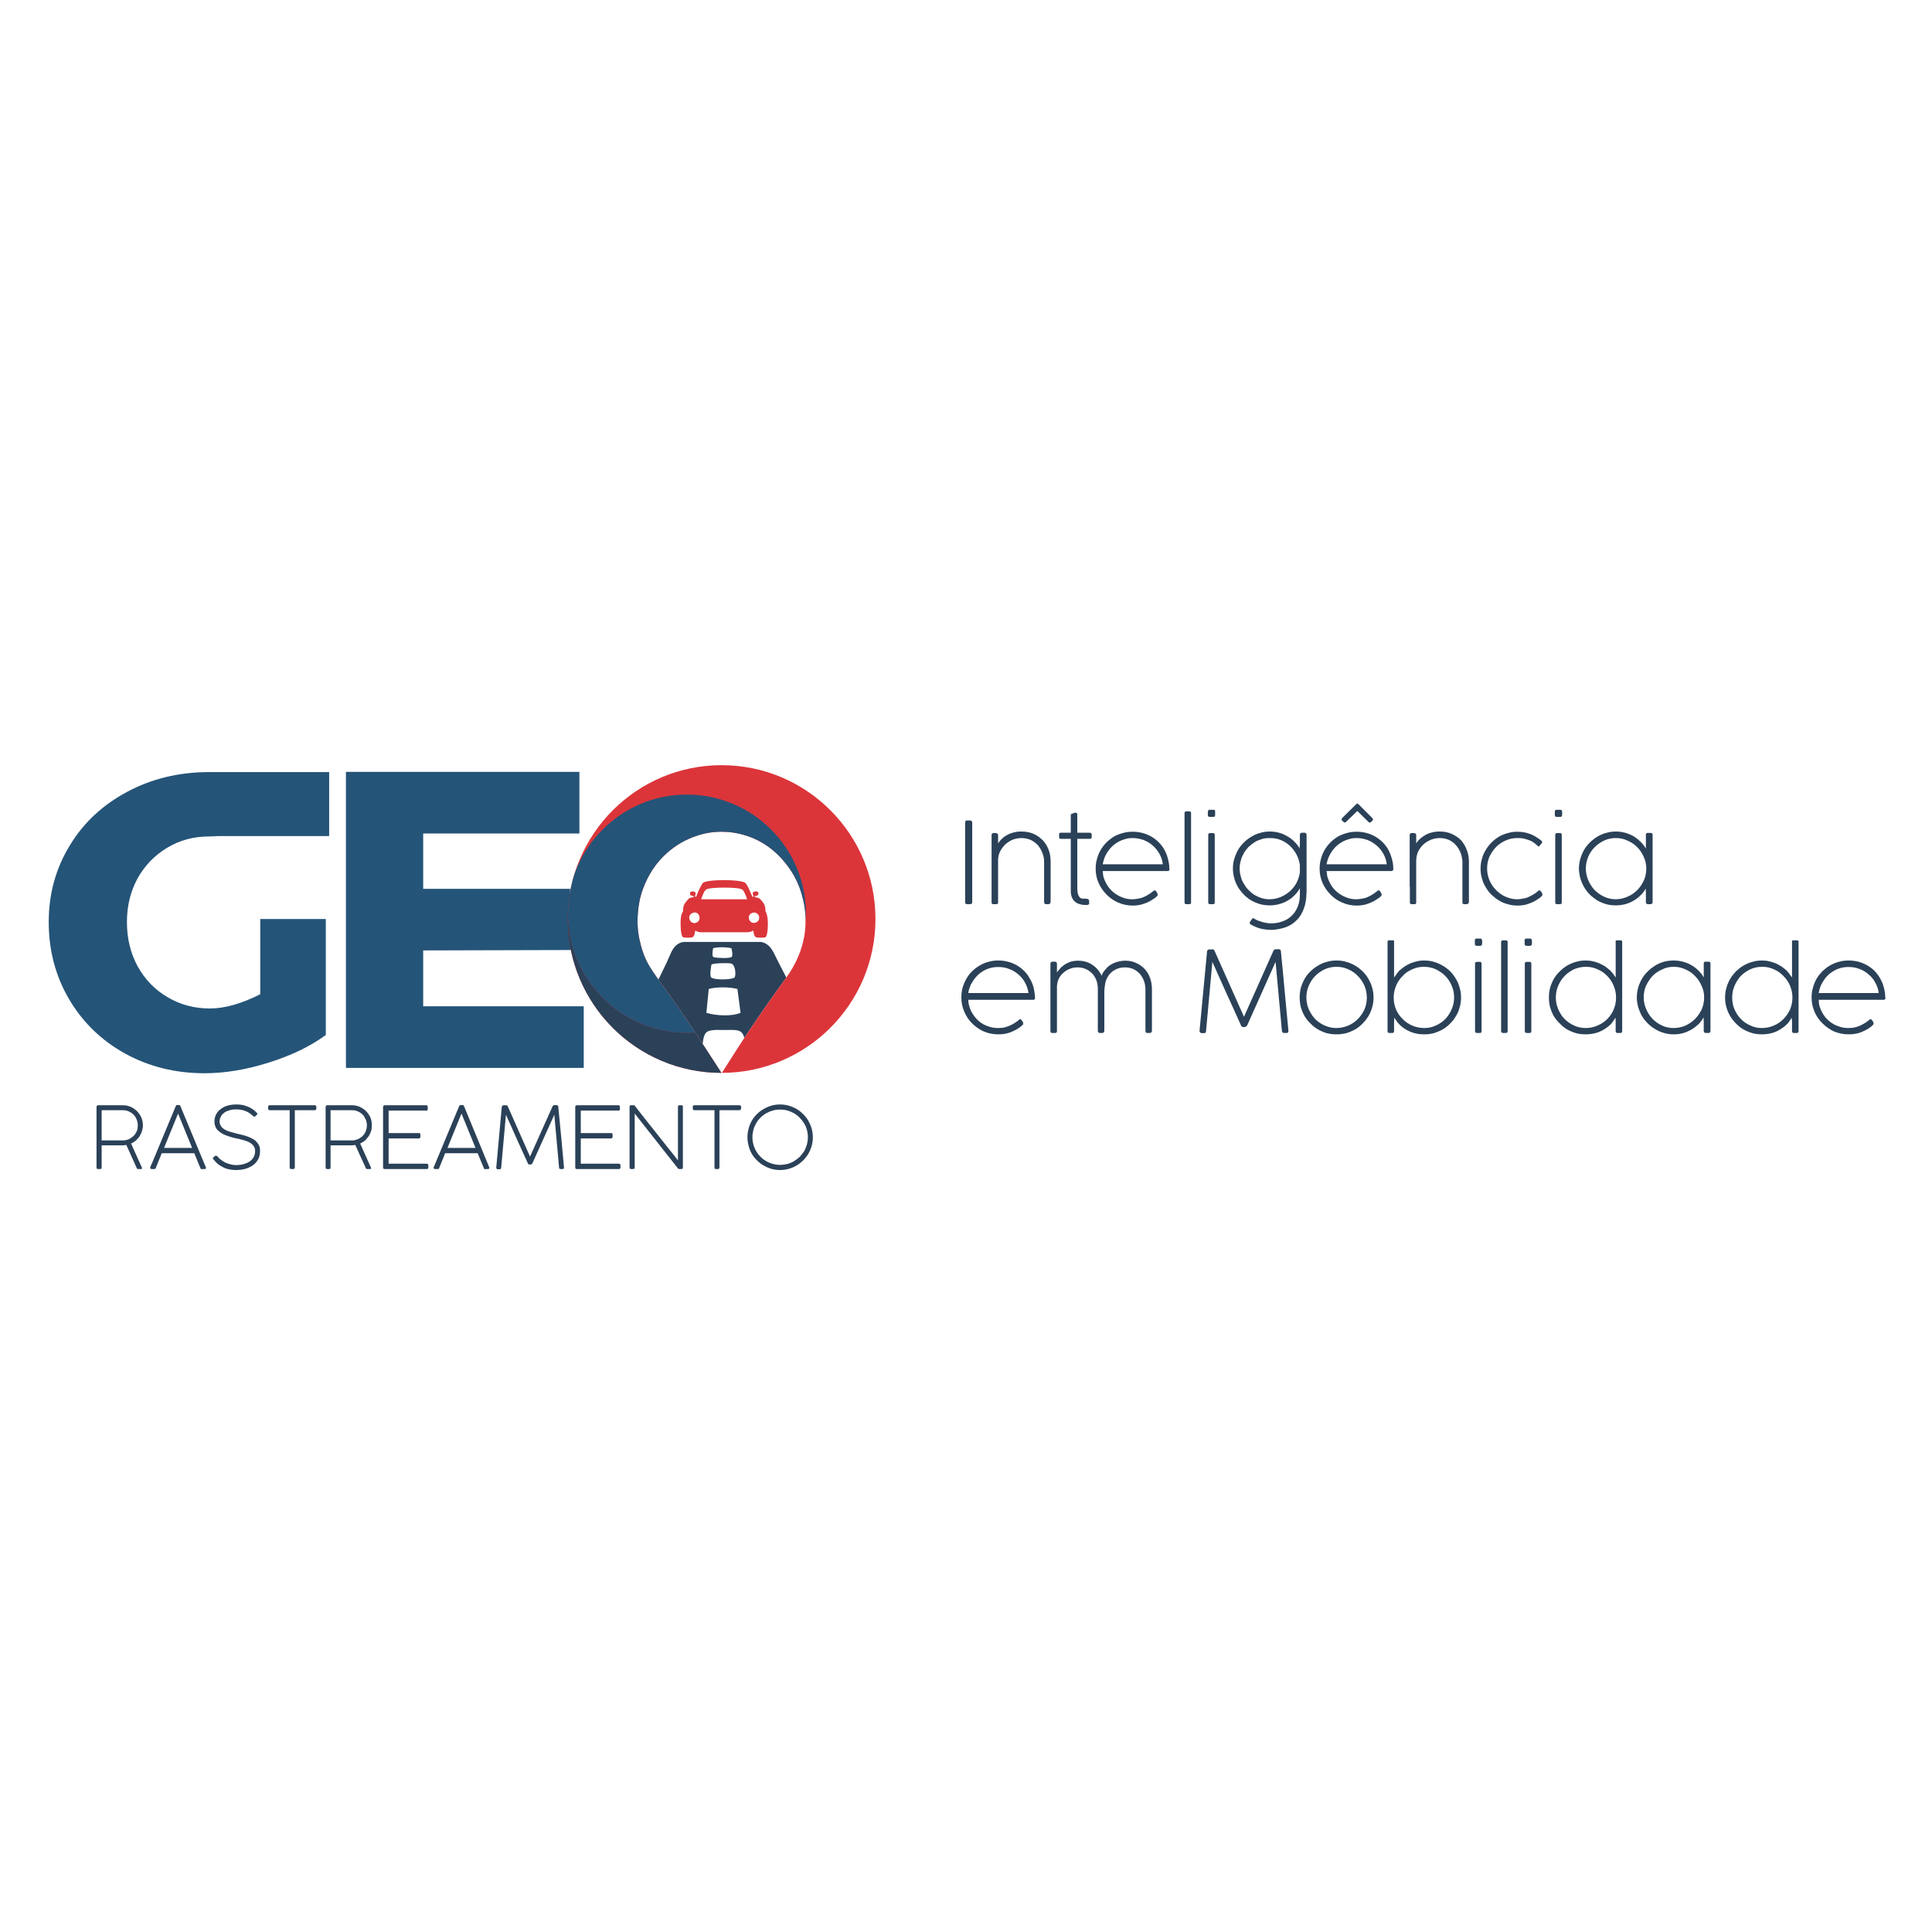 <svg xmlns="http://www.w3.org/2000/svg" xmlns:xlink="http://www.w3.org/1999/xlink" width="500" zoomAndPan="magnify" viewBox="0 0 375 375" height="500" preserveAspectRatio="xMidYMid meet" version="1.0"><path fill="#2a4158" d="M 187.328 159.672 C 187.328 159.559 187.367 159.441 187.402 159.367 C 187.48 159.289 187.598 159.25 187.711 159.25 L 188.285 159.25 C 188.402 159.25 188.516 159.289 188.594 159.367 C 188.668 159.441 188.707 159.52 188.707 159.672 L 188.707 175.082 C 188.707 175.352 188.555 175.504 188.285 175.504 L 187.711 175.504 C 187.441 175.504 187.328 175.352 187.328 175.082 Z M 192.465 162.09 C 192.465 161.973 192.504 161.859 192.578 161.781 C 192.656 161.703 192.734 161.703 192.848 161.703 L 193.309 161.703 C 193.422 161.703 193.539 161.742 193.613 161.82 C 193.691 161.895 193.73 161.973 193.73 162.09 L 193.73 163.699 C 194.035 163.238 194.383 162.855 194.766 162.547 C 195.148 162.242 195.57 162.012 195.992 161.82 C 196.414 161.668 196.797 161.551 197.219 161.477 C 197.602 161.398 197.984 161.398 198.328 161.398 C 199.172 161.398 199.938 161.551 200.629 161.859 C 201.32 162.164 201.895 162.586 202.395 163.086 C 202.891 163.621 203.273 164.234 203.543 164.965 C 203.812 165.652 203.926 166.418 203.926 167.227 L 203.926 175.008 C 203.926 175.16 203.887 175.273 203.812 175.352 C 203.734 175.465 203.621 175.504 203.504 175.504 L 203.082 175.504 C 202.93 175.504 202.816 175.465 202.738 175.391 C 202.699 175.312 202.66 175.199 202.66 175.008 L 202.66 167.188 C 202.66 166.613 202.547 166.074 202.316 165.539 C 202.125 165 201.816 164.504 201.473 164.082 C 201.09 163.66 200.629 163.316 200.094 163.047 C 199.555 162.816 198.941 162.664 198.254 162.664 C 197.68 162.664 197.141 162.777 196.605 162.969 C 196.066 163.199 195.609 163.469 195.188 163.852 C 194.766 164.234 194.418 164.695 194.152 165.191 C 193.883 165.73 193.73 166.305 193.73 166.957 L 193.73 175.16 C 193.73 175.391 193.613 175.504 193.383 175.504 L 192.809 175.504 C 192.578 175.504 192.465 175.391 192.465 175.16 L 192.465 172.133 C 192.465 172.094 192.465 172.055 192.465 171.977 Z M 211.402 174.969 C 211.402 174.969 211.402 175.008 211.402 175.008 C 211.402 175.043 211.402 175.082 211.402 175.16 C 211.402 175.199 211.402 175.238 211.402 175.273 C 211.402 175.312 211.402 175.352 211.402 175.352 C 211.402 175.43 211.402 175.504 211.324 175.543 C 211.285 175.582 211.211 175.582 211.133 175.621 C 211.094 175.656 211.02 175.656 210.941 175.656 C 210.863 175.656 210.789 175.656 210.75 175.656 C 210.367 175.656 209.984 175.621 209.637 175.504 C 209.293 175.43 208.949 175.273 208.68 175.043 C 208.41 174.816 208.219 174.547 208.066 174.203 C 207.914 173.855 207.836 173.434 207.836 172.938 L 207.836 162.816 L 205.918 162.816 C 205.805 162.816 205.727 162.816 205.652 162.738 C 205.613 162.703 205.574 162.625 205.574 162.473 L 205.574 161.973 C 205.574 161.859 205.613 161.742 205.652 161.703 C 205.727 161.668 205.805 161.629 205.918 161.629 L 207.836 161.629 L 207.836 158.215 C 207.836 158.141 207.836 158.062 207.914 158.023 C 207.953 158.023 207.953 157.988 207.988 157.988 C 207.988 157.988 208.027 157.949 208.066 157.949 C 208.145 157.91 208.219 157.871 208.297 157.871 C 208.371 157.832 208.449 157.793 208.527 157.758 C 208.602 157.758 208.68 157.758 208.719 157.758 C 208.871 157.758 208.984 157.758 209.023 157.832 C 209.062 157.91 209.102 158.023 209.102 158.141 L 209.102 161.629 L 211.516 161.629 C 211.785 161.629 211.898 161.781 211.898 162.012 L 211.898 162.434 C 211.898 162.703 211.785 162.816 211.516 162.816 L 209.102 162.816 L 209.102 172.055 C 209.102 172.363 209.102 172.668 209.141 172.977 C 209.141 173.242 209.215 173.512 209.293 173.703 C 209.371 173.934 209.484 174.086 209.637 174.238 C 209.793 174.355 209.984 174.43 210.215 174.43 L 210.48 174.43 C 210.711 174.43 210.863 174.43 210.98 174.469 C 211.094 174.469 211.211 174.508 211.246 174.586 C 211.324 174.625 211.363 174.66 211.363 174.738 C 211.402 174.816 211.402 174.93 211.402 175.008 Z M 214.047 169.066 C 214.047 169.18 214.086 169.332 214.086 169.523 C 214.086 169.754 214.125 169.945 214.16 170.137 C 214.352 170.789 214.621 171.363 214.965 171.902 C 215.312 172.438 215.734 172.898 216.23 173.281 C 216.73 173.664 217.266 173.973 217.879 174.203 C 218.453 174.43 219.105 174.547 219.758 174.547 C 220.141 174.547 220.523 174.508 220.871 174.43 C 221.176 174.395 221.484 174.316 221.789 174.203 C 222.059 174.086 222.363 173.973 222.594 173.816 C 222.863 173.664 223.094 173.512 223.363 173.359 C 223.398 173.281 223.477 173.242 223.555 173.168 C 223.629 173.129 223.707 173.051 223.785 173.012 C 223.859 172.938 223.938 172.898 224.012 172.859 C 224.051 172.82 224.129 172.82 224.168 172.82 C 224.203 172.82 224.281 172.859 224.359 172.938 C 224.473 173.129 224.59 173.242 224.625 173.359 C 224.664 173.434 224.703 173.512 224.703 173.59 C 224.703 173.59 224.703 173.625 224.664 173.664 C 224.703 173.703 224.703 173.742 224.703 173.781 C 224.625 173.855 224.551 173.973 224.434 174.086 C 224.32 174.203 224.168 174.316 224.012 174.395 C 223.438 174.816 222.785 175.16 222.098 175.391 C 221.406 175.656 220.68 175.773 219.875 175.773 C 218.875 175.773 217.957 175.582 217.074 175.199 C 216.23 174.852 215.465 174.316 214.812 173.664 C 214.16 173.012 213.625 172.246 213.242 171.402 C 212.859 170.52 212.668 169.602 212.668 168.605 C 212.668 167.953 212.742 167.301 212.934 166.688 C 213.09 166.074 213.316 165.539 213.625 165 C 213.93 164.465 214.316 163.965 214.738 163.543 C 215.195 163.086 215.656 162.738 216.191 162.395 C 216.73 162.09 217.305 161.859 217.918 161.703 C 218.531 161.512 219.184 161.438 219.875 161.438 C 220.488 161.438 221.102 161.512 221.715 161.668 C 222.289 161.82 222.863 162.051 223.363 162.316 C 223.898 162.625 224.398 162.969 224.816 163.391 C 225.238 163.812 225.625 164.273 225.93 164.809 C 226.238 165.348 226.504 165.922 226.66 166.574 C 226.852 167.227 226.965 167.875 226.965 168.605 C 226.965 168.605 226.965 168.645 227.004 168.645 C 227.004 168.645 227.004 168.68 227.004 168.68 C 227.004 168.91 226.887 169.066 226.66 169.066 Z M 218.301 162.895 C 217.766 163.047 217.227 163.277 216.77 163.582 C 216.27 163.891 215.848 164.273 215.465 164.695 C 215.121 165.117 214.812 165.578 214.543 166.113 C 214.316 166.648 214.125 167.188 214.047 167.762 L 225.699 167.762 C 225.625 167.031 225.395 166.344 225.047 165.73 C 224.703 165.117 224.281 164.578 223.746 164.121 C 223.246 163.66 222.633 163.316 221.98 163.047 C 221.293 162.816 220.602 162.664 219.875 162.664 C 219.645 162.664 219.414 162.703 219.145 162.703 C 218.914 162.738 218.645 162.777 218.301 162.895 Z M 229.918 157.832 C 229.918 157.602 230.031 157.488 230.262 157.488 L 230.836 157.488 C 231.066 157.488 231.184 157.602 231.184 157.832 L 231.184 175.16 C 231.184 175.391 231.066 175.504 230.836 175.504 L 230.262 175.504 C 230.031 175.504 229.918 175.391 229.918 175.16 Z M 234.441 157.68 C 234.441 157.527 234.477 157.41 234.516 157.336 C 234.555 157.219 234.633 157.18 234.746 157.18 L 235.551 157.18 C 235.707 157.18 235.781 157.219 235.82 157.336 C 235.859 157.41 235.859 157.527 235.859 157.68 L 235.859 158.062 C 235.859 158.293 235.82 158.406 235.781 158.484 C 235.707 158.523 235.551 158.562 235.359 158.562 L 234.977 158.562 C 234.785 158.562 234.633 158.562 234.555 158.484 C 234.477 158.445 234.441 158.332 234.441 158.215 Z M 234.516 162.051 C 234.516 161.82 234.633 161.703 234.863 161.703 L 235.438 161.703 C 235.668 161.703 235.781 161.82 235.781 162.051 L 235.781 175.16 C 235.781 175.391 235.668 175.504 235.438 175.504 L 234.863 175.504 C 234.633 175.504 234.516 175.391 234.516 175.16 Z M 252.266 164.695 C 252.266 164.578 252.266 164.465 252.266 164.352 C 252.266 164.234 252.266 164.121 252.305 164.004 L 252.305 162.012 C 252.305 161.895 252.344 161.82 252.418 161.742 C 252.496 161.668 252.57 161.629 252.727 161.629 L 253.184 161.629 C 253.301 161.629 253.414 161.668 253.492 161.742 C 253.57 161.82 253.605 161.934 253.605 162.051 L 253.605 173.395 C 253.605 173.434 253.605 173.434 253.57 173.434 C 253.57 173.473 253.57 173.473 253.57 173.473 C 253.57 174.316 253.453 175.082 253.262 175.773 C 253.07 176.465 252.801 177.039 252.496 177.574 C 252.188 178.074 251.805 178.531 251.383 178.879 C 250.961 179.262 250.504 179.566 249.965 179.797 C 249.469 180.027 248.969 180.18 248.395 180.297 C 247.855 180.41 247.281 180.488 246.746 180.488 C 245.941 180.488 245.211 180.375 244.598 180.219 C 243.945 180.027 243.371 179.797 242.797 179.453 C 242.719 179.453 242.684 179.375 242.645 179.34 C 242.605 179.301 242.566 179.223 242.566 179.145 C 242.566 179.109 242.566 179.031 242.605 178.992 C 242.605 178.953 242.605 178.918 242.645 178.879 C 242.684 178.84 242.719 178.762 242.797 178.688 C 242.836 178.609 242.949 178.457 243.066 178.305 C 243.105 178.227 243.141 178.227 243.219 178.227 C 243.258 178.227 243.332 178.266 243.371 178.266 C 243.449 178.34 243.641 178.418 243.832 178.531 C 244.062 178.648 244.332 178.762 244.637 178.84 C 244.945 178.953 245.289 179.031 245.633 179.109 C 245.98 179.184 246.324 179.223 246.707 179.223 C 247.473 179.223 248.242 179.109 248.93 178.84 C 249.582 178.609 250.195 178.266 250.695 177.766 C 251.191 177.305 251.574 176.73 251.883 176.004 C 252.152 175.312 252.305 174.508 252.305 173.59 L 252.305 172.398 C 252.035 172.938 251.652 173.395 251.23 173.816 C 250.809 174.238 250.348 174.586 249.852 174.852 C 249.352 175.16 248.777 175.352 248.242 175.504 C 247.664 175.656 247.051 175.734 246.477 175.734 C 245.824 175.734 245.211 175.656 244.598 175.504 C 243.984 175.312 243.41 175.082 242.875 174.777 C 242.336 174.469 241.875 174.086 241.418 173.625 C 240.996 173.203 240.613 172.707 240.305 172.207 C 240 171.672 239.73 171.098 239.578 170.484 C 239.387 169.871 239.309 169.219 239.309 168.566 C 239.309 167.914 239.387 167.301 239.578 166.688 C 239.77 166.074 240 165.5 240.305 164.965 C 240.613 164.426 240.996 163.965 241.457 163.508 C 241.875 163.086 242.375 162.703 242.91 162.395 C 243.41 162.09 243.984 161.82 244.598 161.668 C 245.211 161.477 245.824 161.398 246.477 161.398 C 247.09 161.398 247.664 161.477 248.242 161.629 C 248.816 161.781 249.352 162.012 249.852 162.316 C 250.348 162.586 250.809 162.93 251.23 163.352 C 251.652 163.773 251.996 164.195 252.266 164.695 Z M 240.613 168.566 C 240.613 169.102 240.688 169.641 240.844 170.137 C 240.957 170.637 241.148 171.098 241.418 171.52 C 241.684 171.977 241.953 172.363 242.336 172.746 C 242.684 173.09 243.066 173.434 243.488 173.703 C 243.91 173.934 244.367 174.164 244.867 174.316 C 245.367 174.469 245.863 174.547 246.398 174.547 C 247.168 174.547 247.855 174.395 248.547 174.125 C 249.199 173.855 249.812 173.473 250.348 173.012 C 250.848 172.555 251.309 172.016 251.652 171.363 C 251.996 170.715 252.188 170.062 252.305 169.332 L 252.305 167.875 C 252.188 167.188 251.996 166.496 251.652 165.844 C 251.309 165.23 250.887 164.656 250.387 164.195 C 249.852 163.699 249.277 163.316 248.586 163.047 C 247.934 162.777 247.242 162.664 246.477 162.664 C 245.941 162.664 245.441 162.703 244.945 162.855 C 244.445 163.008 243.945 163.199 243.523 163.469 C 243.105 163.738 242.719 164.043 242.336 164.387 C 241.992 164.77 241.684 165.156 241.418 165.613 C 241.188 166.035 240.957 166.496 240.844 167.031 C 240.688 167.531 240.613 168.031 240.613 168.566 Z M 257.48 169.066 C 257.516 169.18 257.516 169.332 257.555 169.523 C 257.555 169.754 257.594 169.945 257.633 170.137 C 257.824 170.789 258.094 171.363 258.438 171.902 C 258.781 172.438 259.203 172.898 259.703 173.281 C 260.199 173.664 260.738 173.973 261.352 174.203 C 261.926 174.43 262.578 174.547 263.23 174.547 C 263.613 174.547 263.996 174.508 264.301 174.43 C 264.648 174.395 264.953 174.316 265.262 174.203 C 265.527 174.086 265.797 173.973 266.066 173.816 C 266.336 173.664 266.562 173.512 266.793 173.359 C 266.871 173.281 266.949 173.242 267.023 173.168 C 267.102 173.129 267.176 173.051 267.254 173.012 C 267.332 172.938 267.406 172.898 267.445 172.859 C 267.523 172.82 267.562 172.82 267.637 172.82 C 267.676 172.82 267.754 172.859 267.828 172.938 C 267.945 173.129 268.02 173.242 268.098 173.359 C 268.137 173.434 268.176 173.512 268.176 173.59 C 268.176 173.59 268.176 173.625 268.137 173.664 C 268.176 173.703 268.176 173.742 268.176 173.781 C 268.098 173.855 268.02 173.973 267.906 174.086 C 267.754 174.203 267.637 174.316 267.484 174.395 C 266.871 174.816 266.258 175.16 265.566 175.391 C 264.879 175.656 264.148 175.773 263.305 175.773 C 262.348 175.773 261.426 175.582 260.547 175.199 C 259.664 174.852 258.938 174.316 258.285 173.664 C 257.633 173.012 257.094 172.246 256.711 171.402 C 256.328 170.52 256.137 169.602 256.137 168.605 C 256.137 167.953 256.215 167.301 256.406 166.688 C 256.559 166.074 256.789 165.539 257.094 165 C 257.402 164.465 257.785 163.965 258.207 163.543 C 258.629 163.086 259.129 162.738 259.664 162.395 C 260.199 162.09 260.777 161.859 261.391 161.703 C 262.004 161.512 262.652 161.438 263.305 161.438 C 263.957 161.438 264.57 161.512 265.184 161.668 C 265.758 161.82 266.336 162.051 266.832 162.316 C 267.367 162.625 267.828 162.969 268.289 163.391 C 268.711 163.812 269.094 164.273 269.402 164.809 C 269.707 165.348 269.938 165.922 270.129 166.574 C 270.32 167.227 270.438 167.875 270.438 168.605 C 270.438 168.605 270.438 168.645 270.438 168.645 C 270.438 168.645 270.438 168.68 270.438 168.68 C 270.438 168.91 270.32 169.066 270.09 169.066 Z M 261.773 162.895 C 261.234 163.047 260.699 163.277 260.238 163.582 C 259.742 163.891 259.32 164.273 258.938 164.695 C 258.59 165.117 258.285 165.578 258.016 166.113 C 257.746 166.648 257.594 167.188 257.48 167.762 L 269.172 167.762 C 269.094 167.031 268.863 166.344 268.52 165.73 C 268.176 165.117 267.754 164.578 267.215 164.121 C 266.68 163.66 266.105 163.316 265.453 163.047 C 264.762 162.816 264.074 162.664 263.344 162.664 C 263.113 162.664 262.844 162.703 262.617 162.703 C 262.387 162.738 262.117 162.777 261.773 162.895 Z M 263.266 156.07 C 263.305 156.031 263.344 155.992 263.383 155.992 C 263.422 155.992 263.461 155.992 263.461 155.992 C 263.535 155.992 263.574 156.031 263.652 156.07 L 266.258 158.676 C 266.297 158.754 266.371 158.793 266.41 158.867 C 266.488 158.945 266.488 158.984 266.488 159.059 C 266.488 159.137 266.488 159.215 266.41 159.25 L 266.105 159.559 C 266.027 159.633 265.988 159.672 265.914 159.672 C 265.836 159.672 265.758 159.633 265.684 159.598 L 263.461 157.41 L 261.234 159.559 C 261.16 159.598 261.121 159.633 261.082 159.633 C 261.043 159.633 261.004 159.633 260.969 159.633 C 260.891 159.633 260.852 159.633 260.812 159.559 L 260.469 159.25 C 260.43 159.215 260.391 159.176 260.391 159.098 C 260.391 159.059 260.43 159.02 260.43 158.945 C 260.469 158.906 260.469 158.867 260.469 158.828 Z M 273.617 162.09 C 273.617 161.973 273.656 161.859 273.734 161.781 C 273.809 161.703 273.926 161.703 274.039 161.703 L 274.5 161.703 C 274.613 161.703 274.73 161.742 274.77 161.82 C 274.844 161.895 274.883 161.973 274.883 162.09 L 274.883 163.699 C 275.188 163.238 275.535 162.855 275.957 162.547 C 276.34 162.242 276.762 162.012 277.145 161.82 C 277.566 161.668 277.988 161.551 278.371 161.477 C 278.793 161.398 279.176 161.398 279.52 161.398 C 280.324 161.398 281.094 161.551 281.781 161.859 C 282.473 162.164 283.086 162.586 283.586 163.086 C 284.043 163.621 284.43 164.234 284.695 164.965 C 284.965 165.652 285.117 166.418 285.117 167.227 L 285.117 175.008 C 285.117 175.16 285.078 175.273 285.004 175.352 C 284.887 175.465 284.812 175.504 284.656 175.504 L 284.273 175.504 C 284.082 175.504 283.969 175.465 283.93 175.391 C 283.852 175.312 283.852 175.199 283.852 175.008 L 283.852 167.188 C 283.812 166.613 283.699 166.074 283.508 165.539 C 283.277 165 283.008 164.504 282.625 164.082 C 282.281 163.66 281.82 163.316 281.285 163.047 C 280.746 162.816 280.133 162.664 279.445 162.664 C 278.871 162.664 278.332 162.777 277.797 162.969 C 277.258 163.199 276.762 163.469 276.34 163.852 C 275.918 164.234 275.574 164.695 275.305 165.191 C 275.035 165.73 274.922 166.305 274.883 166.957 L 274.883 175.16 C 274.883 175.391 274.77 175.504 274.574 175.504 L 274 175.504 C 273.77 175.504 273.656 175.391 273.656 175.16 L 273.656 172.133 C 273.617 172.094 273.617 172.055 273.617 171.977 Z M 298.805 164.195 C 298.766 164.234 298.766 164.234 298.727 164.273 C 298.727 164.273 298.688 164.312 298.648 164.312 C 298.613 164.312 298.535 164.273 298.457 164.195 C 298.344 164.082 298.227 163.965 298.035 163.812 C 297.844 163.621 297.578 163.469 297.27 163.277 C 296.926 163.125 296.543 162.969 296.082 162.855 C 295.66 162.703 295.121 162.664 294.508 162.664 C 293.703 162.664 292.977 162.816 292.285 163.125 C 291.559 163.43 290.945 163.852 290.406 164.387 C 289.871 164.926 289.449 165.578 289.105 166.266 C 288.797 166.996 288.645 167.762 288.645 168.566 C 288.645 169.371 288.797 170.137 289.105 170.867 C 289.41 171.555 289.832 172.207 290.371 172.746 C 290.906 173.281 291.52 173.742 292.211 174.047 C 292.938 174.355 293.668 174.547 294.434 174.547 C 294.855 174.547 295.199 174.508 295.508 174.43 C 295.852 174.395 296.156 174.316 296.465 174.203 C 296.734 174.086 297 173.973 297.27 173.816 C 297.539 173.664 297.77 173.512 298.035 173.359 C 298.074 173.32 298.152 173.242 298.227 173.203 C 298.305 173.129 298.383 173.051 298.457 173.012 C 298.535 172.977 298.574 172.898 298.648 172.859 C 298.727 172.82 298.766 172.82 298.805 172.82 C 298.879 172.82 298.957 172.859 299.031 172.938 C 299.148 173.129 299.262 173.242 299.301 173.359 C 299.379 173.434 299.379 173.512 299.379 173.59 C 299.379 173.59 299.379 173.625 299.34 173.664 C 299.379 173.703 299.379 173.742 299.379 173.781 C 299.227 173.973 298.996 174.203 298.688 174.395 C 298.113 174.816 297.461 175.16 296.77 175.391 C 296.121 175.656 295.352 175.773 294.547 175.773 C 293.895 175.773 293.281 175.695 292.668 175.504 C 292.055 175.352 291.48 175.121 290.945 174.777 C 290.406 174.469 289.949 174.086 289.488 173.664 C 289.066 173.242 288.684 172.746 288.375 172.207 C 288.031 171.672 287.801 171.098 287.648 170.484 C 287.457 169.906 287.379 169.258 287.379 168.605 C 287.379 167.953 287.457 167.301 287.648 166.688 C 287.801 166.074 288.031 165.539 288.375 165 C 288.684 164.465 289.066 163.965 289.488 163.543 C 289.949 163.086 290.406 162.738 290.945 162.395 C 291.48 162.09 292.055 161.859 292.668 161.703 C 293.281 161.512 293.895 161.438 294.547 161.438 C 294.969 161.438 295.391 161.477 295.812 161.551 C 296.234 161.629 296.656 161.742 297.039 161.895 C 297.422 162.051 297.77 162.203 298.113 162.434 C 298.457 162.625 298.766 162.855 299.07 163.086 C 299.148 163.16 299.227 163.199 299.262 163.277 C 299.301 163.316 299.34 163.391 299.34 163.469 C 299.34 163.543 299.301 163.621 299.188 163.738 Z M 301.793 157.68 C 301.793 157.527 301.793 157.41 301.832 157.336 C 301.906 157.219 301.984 157.18 302.102 157.18 L 302.906 157.18 C 303.02 157.18 303.137 157.219 303.137 157.336 C 303.172 157.41 303.211 157.527 303.211 157.68 L 303.211 158.062 C 303.211 158.293 303.172 158.406 303.098 158.484 C 303.02 158.523 302.906 158.562 302.715 158.562 L 302.328 158.562 C 302.137 158.562 301.984 158.562 301.906 158.484 C 301.832 158.445 301.793 158.332 301.793 158.215 Z M 301.871 162.051 C 301.871 161.82 301.984 161.703 302.215 161.703 L 302.789 161.703 C 303.02 161.703 303.137 161.82 303.137 162.051 L 303.137 175.16 C 303.137 175.391 303.02 175.504 302.789 175.504 L 302.215 175.504 C 301.984 175.504 301.871 175.391 301.871 175.16 Z M 319.465 173.32 L 319.426 172.477 C 319.16 172.977 318.812 173.434 318.391 173.816 C 317.969 174.238 317.512 174.586 317.012 174.852 C 316.512 175.16 315.977 175.352 315.441 175.504 C 314.863 175.656 314.25 175.734 313.637 175.734 C 312.988 175.734 312.375 175.656 311.762 175.504 C 311.148 175.312 310.57 175.082 310.035 174.777 C 309.535 174.43 309.039 174.086 308.578 173.625 C 308.156 173.203 307.773 172.707 307.465 172.168 C 307.16 171.633 306.93 171.098 306.738 170.484 C 306.586 169.871 306.469 169.219 306.469 168.566 C 306.469 167.914 306.586 167.301 306.738 166.688 C 306.93 166.074 307.16 165.5 307.465 164.965 C 307.773 164.426 308.156 163.965 308.617 163.508 C 309.039 163.086 309.535 162.703 310.035 162.395 C 310.57 162.09 311.148 161.82 311.762 161.668 C 312.375 161.477 312.988 161.398 313.637 161.398 C 314.25 161.398 314.828 161.477 315.402 161.629 C 315.977 161.781 316.512 162.012 317.012 162.281 C 317.512 162.586 317.969 162.93 318.391 163.352 C 318.812 163.738 319.16 164.195 319.465 164.695 L 319.465 162.012 C 319.465 161.781 319.582 161.668 319.809 161.668 L 320.387 161.668 C 320.652 161.668 320.77 161.781 320.77 162.012 L 320.77 175.16 C 320.77 175.273 320.73 175.352 320.652 175.391 C 320.578 175.465 320.461 175.504 320.348 175.504 L 319.887 175.504 C 319.617 175.504 319.465 175.352 319.465 175.082 Z M 319.543 168.566 C 319.543 167.801 319.387 167.031 319.043 166.305 C 318.738 165.613 318.316 164.965 317.777 164.426 C 317.242 163.891 316.629 163.469 315.898 163.16 C 315.172 162.816 314.445 162.664 313.637 162.664 L 313.602 162.664 C 312.832 162.664 312.105 162.816 311.414 163.125 C 310.688 163.469 310.074 163.891 309.535 164.426 C 309 164.965 308.578 165.578 308.273 166.305 C 307.965 167.031 307.812 167.762 307.812 168.566 C 307.812 169.332 307.965 170.102 308.273 170.828 C 308.578 171.555 309 172.207 309.5 172.746 C 310.035 173.281 310.648 173.703 311.34 174.047 C 312.027 174.355 312.797 174.547 313.602 174.547 C 314.406 174.547 315.172 174.355 315.898 174.047 C 316.629 173.742 317.242 173.32 317.777 172.781 C 318.316 172.246 318.738 171.594 319.082 170.867 C 319.387 170.176 319.543 169.41 319.543 168.566 Z M 187.941 194.059 C 187.941 194.172 187.98 194.328 187.98 194.555 C 188.016 194.75 188.016 194.941 188.094 195.133 C 188.246 195.781 188.516 196.395 188.898 196.934 C 189.246 197.469 189.664 197.93 190.125 198.312 C 190.625 198.695 191.16 199.004 191.773 199.195 C 192.387 199.426 193 199.539 193.691 199.539 C 194.074 199.539 194.418 199.5 194.766 199.465 C 195.109 199.387 195.418 199.309 195.684 199.195 C 195.992 199.078 196.258 198.965 196.527 198.812 C 196.758 198.695 197.027 198.504 197.258 198.352 C 197.332 198.312 197.41 198.238 197.484 198.199 C 197.562 198.121 197.641 198.082 197.715 198.008 C 197.754 197.969 197.832 197.891 197.906 197.852 C 197.945 197.816 198.023 197.816 198.062 197.816 C 198.137 197.816 198.176 197.852 198.254 197.969 C 198.406 198.121 198.484 198.273 198.52 198.352 C 198.598 198.465 198.598 198.543 198.598 198.582 C 198.598 198.621 198.598 198.621 198.559 198.656 C 198.598 198.695 198.637 198.734 198.637 198.773 C 198.559 198.887 198.445 198.965 198.328 199.078 C 198.215 199.195 198.062 199.309 197.906 199.426 C 197.332 199.848 196.68 200.152 195.992 200.422 C 195.34 200.652 194.574 200.766 193.77 200.766 C 192.77 200.766 191.852 200.574 191.008 200.23 C 190.125 199.848 189.359 199.309 188.707 198.656 C 188.055 198.043 187.559 197.277 187.176 196.395 C 186.789 195.516 186.598 194.594 186.598 193.637 C 186.598 192.945 186.676 192.332 186.828 191.719 C 187.02 191.105 187.25 190.531 187.559 189.996 C 187.863 189.457 188.211 189 188.668 188.539 C 189.09 188.117 189.59 187.734 190.125 187.426 C 190.625 187.121 191.199 186.852 191.812 186.699 C 192.465 186.508 193.078 186.43 193.77 186.43 C 194.418 186.43 195.031 186.508 195.609 186.66 C 196.223 186.812 196.758 187.043 197.293 187.312 C 197.793 187.617 198.293 187.965 198.711 188.383 C 199.172 188.805 199.52 189.305 199.824 189.84 C 200.168 190.34 200.398 190.953 200.59 191.566 C 200.746 192.219 200.859 192.906 200.898 193.637 C 200.898 193.676 200.898 193.676 200.898 193.676 C 200.898 193.941 200.781 194.059 200.555 194.059 Z M 192.234 187.887 C 191.66 188.039 191.16 188.27 190.664 188.578 C 190.203 188.883 189.742 189.266 189.398 189.688 C 189.016 190.109 188.707 190.609 188.438 191.105 C 188.211 191.645 188.016 192.18 187.941 192.754 L 199.633 192.754 C 199.52 192.027 199.324 191.375 198.98 190.762 C 198.637 190.109 198.176 189.574 197.68 189.152 C 197.141 188.691 196.566 188.309 195.875 188.078 C 195.223 187.809 194.535 187.695 193.805 187.695 C 193.539 187.695 193.309 187.695 193.078 187.734 C 192.848 187.734 192.539 187.809 192.234 187.887 Z M 192.234 187.887 " fill-opacity="1" fill-rule="nonzero"/><path fill="#2a4158" d="M 209.141 187.77 C 208.641 187.77 208.145 187.848 207.684 188.039 C 207.223 188.191 206.801 188.461 206.457 188.77 C 206.074 189.074 205.766 189.457 205.535 189.918 C 205.305 190.379 205.191 190.875 205.152 191.414 L 205.152 196.973 C 205.152 197.008 205.152 197.008 205.152 197.047 C 205.152 197.086 205.152 197.086 205.152 197.086 L 205.152 200.152 C 205.152 200.383 205.039 200.5 204.809 200.5 L 204.234 200.5 C 204.004 200.5 203.887 200.383 203.887 200.152 L 203.887 187.043 C 203.887 186.93 203.926 186.812 204.004 186.773 C 204.078 186.699 204.195 186.66 204.309 186.66 L 204.77 186.66 C 204.883 186.66 205 186.699 205.039 186.773 C 205.113 186.852 205.152 186.965 205.152 187.082 L 205.152 188.73 C 205.422 188.383 205.691 188.078 205.957 187.77 C 206.266 187.504 206.57 187.273 206.879 187.082 C 207.223 186.891 207.566 186.738 207.953 186.621 C 208.336 186.543 208.758 186.469 209.215 186.469 C 210.328 186.469 211.246 186.738 212.016 187.273 C 212.781 187.77 213.395 188.461 213.816 189.383 C 214.008 188.883 214.277 188.461 214.621 188.117 C 214.93 187.734 215.273 187.426 215.695 187.195 C 216.078 186.965 216.539 186.773 217 186.66 C 217.457 186.543 217.918 186.469 218.418 186.469 C 219.145 186.469 219.758 186.582 220.371 186.852 C 220.945 187.082 221.445 187.387 221.906 187.809 C 222.328 188.191 222.711 188.691 222.977 189.227 C 223.246 189.805 223.438 190.379 223.516 191.031 C 223.555 191.297 223.555 191.527 223.59 191.797 C 223.59 192.027 223.59 192.293 223.59 192.562 L 223.59 200 C 223.59 200.191 223.555 200.305 223.477 200.383 C 223.398 200.461 223.285 200.5 223.133 200.5 L 222.75 200.5 C 222.555 200.5 222.441 200.461 222.402 200.383 C 222.363 200.305 222.328 200.191 222.328 200.039 L 222.328 191.836 C 222.289 191.336 222.211 190.801 222.02 190.34 C 221.828 189.84 221.559 189.418 221.254 189.035 C 220.906 188.652 220.488 188.348 220.027 188.117 C 219.527 187.887 218.992 187.77 218.34 187.77 C 217.84 187.77 217.383 187.848 216.961 188 C 216.539 188.156 216.117 188.383 215.809 188.652 C 215.465 188.961 215.156 189.266 214.965 189.688 C 214.738 190.07 214.582 190.492 214.508 190.953 C 214.43 191.453 214.352 191.988 214.352 192.523 L 214.352 200 C 214.352 200.191 214.316 200.305 214.238 200.383 C 214.16 200.461 214.086 200.5 213.93 200.5 L 213.508 200.5 C 213.355 200.5 213.242 200.461 213.203 200.383 C 213.125 200.305 213.09 200.191 213.09 200.039 L 213.09 192.523 C 213.09 192.293 213.09 192.066 213.09 191.797 C 213.09 191.566 213.051 191.336 213.012 191.066 C 212.934 190.645 212.82 190.227 212.59 189.805 C 212.398 189.418 212.129 189.035 211.785 188.77 C 211.441 188.461 211.055 188.191 210.598 188.039 C 210.176 187.848 209.676 187.77 209.141 187.77 Z M 248.625 184.703 C 248.891 187.273 249.121 189.84 249.352 192.371 C 249.582 194.941 249.852 197.508 250.082 200.078 L 250.082 200.113 C 250.082 200.383 249.965 200.5 249.695 200.5 L 249.238 200.5 C 248.969 200.5 248.855 200.344 248.816 200.078 L 247.59 186.699 L 242.07 199.043 C 242.031 199.117 241.953 199.195 241.84 199.234 C 241.762 199.309 241.684 199.348 241.609 199.348 L 241.34 199.348 C 241.227 199.348 241.148 199.309 241.07 199.309 C 241.035 199.27 240.957 199.195 240.879 199.043 C 239.961 196.973 239.039 194.902 238.082 192.871 C 237.16 190.801 236.242 188.77 235.32 186.699 L 234.094 200.113 C 234.094 200.383 233.98 200.535 233.711 200.535 L 233.25 200.535 C 233.098 200.535 233.023 200.461 232.945 200.383 C 232.867 200.305 232.832 200.191 232.832 200.078 L 234.285 184.703 C 234.285 184.551 234.363 184.438 234.441 184.359 C 234.555 184.32 234.633 184.281 234.746 184.281 L 235.477 184.281 C 235.59 184.281 235.668 184.398 235.742 184.551 L 241.457 197.355 L 247.168 184.551 C 247.207 184.477 247.242 184.398 247.32 184.359 C 247.398 184.281 247.512 184.281 247.59 184.246 C 247.703 184.246 247.781 184.246 247.895 184.246 C 248.012 184.246 248.125 184.246 248.203 184.246 C 248.316 184.246 248.434 184.281 248.508 184.359 C 248.586 184.438 248.625 184.512 248.625 184.629 Z M 252.266 193.598 C 252.266 192.945 252.344 192.332 252.496 191.719 C 252.688 191.105 252.918 190.531 253.223 189.996 C 253.531 189.457 253.914 188.961 254.375 188.539 C 254.797 188.117 255.293 187.734 255.832 187.426 C 256.328 187.121 256.902 186.852 257.516 186.699 C 258.129 186.508 258.781 186.43 259.434 186.43 C 260.086 186.43 260.699 186.508 261.312 186.699 C 261.926 186.852 262.5 187.121 263.039 187.426 C 263.574 187.734 264.035 188.117 264.492 188.539 C 264.914 188.961 265.301 189.457 265.605 189.996 C 265.914 190.531 266.18 191.105 266.336 191.719 C 266.527 192.332 266.602 192.945 266.602 193.598 C 266.602 194.25 266.527 194.902 266.336 195.516 C 266.18 196.129 265.914 196.703 265.605 197.238 C 265.301 197.738 264.914 198.238 264.492 198.656 C 264.035 199.117 263.574 199.5 263.039 199.809 C 262.5 200.113 261.926 200.344 261.312 200.535 C 260.699 200.691 260.086 200.766 259.434 200.766 C 258.781 200.766 258.129 200.691 257.516 200.535 C 256.902 200.344 256.328 200.113 255.832 199.809 C 255.293 199.5 254.797 199.117 254.375 198.656 C 253.914 198.238 253.531 197.738 253.223 197.238 C 252.918 196.703 252.688 196.129 252.496 195.516 C 252.344 194.902 252.266 194.25 252.266 193.598 Z M 253.57 193.598 C 253.57 194.133 253.645 194.672 253.762 195.168 C 253.914 195.629 254.105 196.129 254.375 196.551 C 254.605 197.008 254.91 197.395 255.254 197.777 C 255.602 198.121 256.023 198.465 256.445 198.695 C 256.867 198.965 257.324 199.156 257.824 199.309 C 258.324 199.465 258.82 199.539 259.355 199.539 C 260.164 199.539 260.93 199.387 261.656 199.078 C 262.387 198.773 263 198.352 263.535 197.816 C 264.074 197.277 264.492 196.664 264.84 195.938 C 265.145 195.207 265.301 194.441 265.301 193.637 C 265.301 192.832 265.145 192.066 264.84 191.336 C 264.531 190.609 264.109 189.996 263.574 189.457 C 263.039 188.883 262.426 188.461 261.734 188.156 C 261.004 187.809 260.238 187.656 259.434 187.656 C 258.629 187.656 257.863 187.809 257.172 188.117 C 256.445 188.461 255.832 188.883 255.293 189.418 C 254.758 189.957 254.336 190.609 254.027 191.336 C 253.723 192.027 253.57 192.793 253.57 193.598 Z M 269.324 182.789 C 269.324 182.598 269.438 182.52 269.629 182.52 L 270.398 182.52 C 270.473 182.52 270.512 182.52 270.551 182.559 C 270.59 182.598 270.59 182.633 270.59 182.711 L 270.59 189.727 C 270.781 189.457 270.973 189.227 271.125 189 C 271.242 188.805 271.434 188.613 271.625 188.383 C 271.93 188.117 272.277 187.848 272.66 187.578 C 273.004 187.352 273.387 187.156 273.809 186.965 C 274.23 186.812 274.652 186.66 275.074 186.582 C 275.496 186.469 275.957 186.43 276.414 186.43 C 277.066 186.43 277.719 186.508 278.332 186.699 C 278.906 186.852 279.484 187.121 280.02 187.426 C 280.555 187.734 281.055 188.117 281.477 188.539 C 281.938 189 282.281 189.457 282.586 189.996 C 282.934 190.531 283.164 191.105 283.316 191.719 C 283.508 192.332 283.586 192.945 283.586 193.598 C 283.586 194.289 283.508 194.902 283.316 195.516 C 283.164 196.129 282.934 196.703 282.586 197.238 C 282.281 197.738 281.938 198.238 281.477 198.656 C 281.055 199.117 280.555 199.5 280.02 199.809 C 279.484 200.113 278.906 200.344 278.332 200.535 C 277.719 200.691 277.066 200.766 276.414 200.766 C 275.496 200.766 274.652 200.613 273.848 200.305 C 273.004 199.961 272.277 199.5 271.664 198.887 C 271.473 198.695 271.277 198.504 271.125 198.238 C 270.934 198.008 270.781 197.738 270.629 197.508 L 270.59 198.312 L 270.59 200.152 C 270.59 200.383 270.473 200.5 270.246 200.5 L 269.668 200.5 C 269.438 200.5 269.324 200.383 269.324 200.152 Z M 282.242 193.598 C 282.242 192.793 282.09 192.027 281.781 191.336 C 281.477 190.609 281.055 189.957 280.52 189.418 C 279.98 188.883 279.367 188.461 278.641 188.117 C 277.949 187.809 277.184 187.656 276.379 187.656 C 275.574 187.656 274.805 187.809 274.078 188.156 C 273.387 188.461 272.734 188.883 272.238 189.457 C 271.699 189.996 271.277 190.609 270.973 191.336 C 270.664 192.066 270.512 192.832 270.512 193.637 C 270.512 194.441 270.664 195.207 270.973 195.938 C 271.277 196.664 271.738 197.277 272.277 197.816 C 272.812 198.352 273.426 198.773 274.152 199.078 C 274.883 199.387 275.648 199.539 276.453 199.539 C 277.258 199.539 277.988 199.387 278.715 199.043 C 279.406 198.734 280.02 198.312 280.555 197.777 C 281.055 197.238 281.477 196.59 281.781 195.859 C 282.09 195.168 282.242 194.402 282.242 193.598 Z M 286.27 182.672 C 286.27 182.52 286.27 182.406 286.305 182.328 C 286.344 182.25 286.422 182.176 286.574 182.176 L 287.34 182.176 C 287.496 182.176 287.57 182.25 287.609 182.328 C 287.648 182.441 287.688 182.52 287.688 182.672 L 287.688 183.094 C 287.688 183.285 287.648 183.441 287.57 183.477 C 287.496 183.555 287.379 183.594 287.148 183.594 L 286.766 183.594 C 286.574 183.594 286.461 183.555 286.383 183.516 C 286.305 183.441 286.27 183.363 286.27 183.211 Z M 286.305 187.043 C 286.305 186.812 286.422 186.699 286.652 186.699 L 287.227 186.699 C 287.457 186.699 287.57 186.812 287.57 187.043 L 287.57 200.152 C 287.57 200.383 287.457 200.5 287.266 200.5 L 286.691 200.5 C 286.461 200.5 286.305 200.383 286.305 200.152 Z M 291.367 182.828 C 291.367 182.633 291.48 182.52 291.711 182.52 L 292.285 182.52 C 292.516 182.52 292.633 182.633 292.633 182.828 L 292.633 200.152 C 292.633 200.383 292.516 200.5 292.285 200.5 L 291.75 200.5 C 291.52 200.5 291.367 200.383 291.367 200.152 Z M 295.93 182.672 C 295.93 182.52 295.93 182.406 295.965 182.328 C 296.004 182.25 296.082 182.176 296.234 182.176 L 297 182.176 C 297.156 182.176 297.23 182.25 297.27 182.328 C 297.309 182.441 297.348 182.52 297.348 182.672 L 297.348 183.094 C 297.348 183.285 297.309 183.441 297.23 183.477 C 297.156 183.555 297.039 183.594 296.848 183.594 L 296.426 183.594 C 296.234 183.594 296.121 183.555 296.043 183.516 C 295.965 183.441 295.93 183.363 295.93 183.211 Z M 295.965 187.043 C 295.965 186.812 296.082 186.699 296.312 186.699 L 296.887 186.699 C 297.117 186.699 297.23 186.812 297.23 187.043 L 297.23 200.152 C 297.23 200.383 297.117 200.5 296.926 200.5 L 296.352 200.5 C 296.121 200.5 295.965 200.383 295.965 200.152 Z M 314.863 200.152 C 314.863 200.383 314.75 200.5 314.52 200.5 L 313.945 200.5 C 313.715 200.5 313.602 200.383 313.602 200.152 L 313.602 198.312 L 313.562 197.508 C 313.41 197.738 313.254 198.008 313.102 198.238 C 312.91 198.504 312.758 198.695 312.566 198.887 C 311.914 199.5 311.184 199.961 310.379 200.305 C 309.535 200.613 308.691 200.766 307.773 200.766 C 307.121 200.766 306.508 200.691 305.895 200.535 C 305.281 200.344 304.707 200.113 304.168 199.809 C 303.672 199.5 303.172 199.117 302.75 198.656 C 302.293 198.238 301.906 197.738 301.602 197.238 C 301.293 196.703 301.066 196.129 300.875 195.516 C 300.719 194.902 300.645 194.289 300.645 193.598 C 300.645 192.945 300.719 192.332 300.875 191.719 C 301.066 191.105 301.293 190.531 301.602 189.996 C 301.906 189.457 302.293 189 302.75 188.539 C 303.172 188.117 303.672 187.734 304.168 187.426 C 304.707 187.121 305.281 186.852 305.895 186.699 C 306.508 186.508 307.121 186.43 307.773 186.43 C 308.234 186.43 308.691 186.469 309.113 186.582 C 309.574 186.66 309.996 186.812 310.379 186.965 C 310.801 187.156 311.184 187.352 311.566 187.578 C 311.914 187.848 312.258 188.117 312.566 188.383 C 312.758 188.613 312.949 188.805 313.102 189 C 313.215 189.227 313.41 189.457 313.602 189.727 L 313.602 182.711 C 313.602 182.633 313.602 182.598 313.637 182.559 C 313.676 182.52 313.754 182.52 313.793 182.52 L 314.559 182.52 C 314.75 182.52 314.863 182.598 314.863 182.789 Z M 301.984 193.598 C 301.984 194.402 302.137 195.168 302.445 195.859 C 302.75 196.59 303.137 197.238 303.672 197.777 C 304.207 198.312 304.82 198.734 305.512 199.043 C 306.203 199.387 306.969 199.539 307.773 199.539 C 308.578 199.539 309.344 199.387 310.035 199.078 C 310.762 198.773 311.414 198.352 311.953 197.816 C 312.488 197.277 312.91 196.664 313.215 195.938 C 313.523 195.207 313.676 194.441 313.676 193.637 C 313.676 192.832 313.523 192.066 313.215 191.336 C 312.91 190.609 312.527 189.996 311.988 189.457 C 311.453 188.883 310.84 188.461 310.113 188.156 C 309.383 187.809 308.656 187.656 307.852 187.656 C 307.043 187.656 306.277 187.809 305.551 188.117 C 304.859 188.461 304.207 188.883 303.711 189.418 C 303.172 189.957 302.75 190.609 302.445 191.336 C 302.137 192.027 301.984 192.793 301.984 193.598 Z M 330.695 198.312 L 330.66 197.469 C 330.391 197.969 330.047 198.43 329.625 198.852 C 329.203 199.234 328.742 199.578 328.242 199.883 C 327.746 200.152 327.207 200.383 326.672 200.535 C 326.098 200.691 325.484 200.766 324.871 200.766 C 324.219 200.766 323.605 200.691 322.992 200.5 C 322.379 200.344 321.805 200.078 321.305 199.77 C 320.77 199.465 320.27 199.078 319.848 198.656 C 319.387 198.199 319.004 197.738 318.699 197.203 C 318.391 196.664 318.16 196.09 317.969 195.477 C 317.816 194.863 317.703 194.25 317.703 193.598 C 317.703 192.945 317.816 192.293 317.969 191.68 C 318.16 191.066 318.391 190.531 318.699 189.996 C 319.004 189.457 319.387 188.961 319.848 188.539 C 320.27 188.078 320.77 187.734 321.305 187.387 C 321.805 187.082 322.379 186.852 322.992 186.66 C 323.605 186.508 324.219 186.43 324.871 186.43 C 325.484 186.43 326.059 186.508 326.633 186.66 C 327.207 186.812 327.746 187.004 328.242 187.312 C 328.742 187.578 329.203 187.926 329.625 188.348 C 330.047 188.77 330.43 189.191 330.695 189.727 L 330.695 187.043 C 330.695 186.773 330.812 186.66 331.043 186.66 L 331.617 186.66 C 331.887 186.66 332 186.773 332 187.043 L 332 200.152 C 332 200.27 331.961 200.344 331.887 200.422 C 331.809 200.461 331.695 200.5 331.578 200.5 L 331.156 200.5 C 330.852 200.5 330.695 200.383 330.695 200.113 Z M 330.773 193.598 C 330.773 192.793 330.621 192.027 330.273 191.336 C 329.969 190.609 329.547 189.996 329.012 189.457 C 328.473 188.883 327.859 188.461 327.133 188.156 C 326.402 187.809 325.676 187.656 324.871 187.656 C 324.066 187.656 323.336 187.809 322.648 188.156 C 321.918 188.461 321.305 188.883 320.77 189.418 C 320.27 189.957 319.848 190.609 319.504 191.297 C 319.195 192.027 319.043 192.754 319.043 193.559 C 319.043 194.363 319.195 195.133 319.504 195.82 C 319.809 196.551 320.23 197.203 320.73 197.738 C 321.266 198.273 321.879 198.734 322.57 199.043 C 323.262 199.387 324.027 199.539 324.832 199.539 C 325.637 199.539 326.402 199.387 327.133 199.078 C 327.859 198.734 328.473 198.312 329.012 197.777 C 329.547 197.238 329.969 196.59 330.312 195.898 C 330.621 195.168 330.773 194.402 330.773 193.598 Z M 349.098 200.152 C 349.098 200.383 348.98 200.5 348.754 200.5 L 348.176 200.5 C 347.949 200.5 347.832 200.383 347.832 200.152 L 347.832 198.312 L 347.754 197.508 C 347.641 197.738 347.488 198.008 347.297 198.238 C 347.141 198.504 346.949 198.695 346.758 198.887 C 346.105 199.5 345.379 199.961 344.574 200.305 C 343.77 200.613 342.926 200.766 342.004 200.766 C 341.355 200.766 340.703 200.691 340.129 200.535 C 339.516 200.344 338.938 200.113 338.402 199.809 C 337.867 199.5 337.406 199.117 336.945 198.656 C 336.523 198.238 336.141 197.738 335.832 197.238 C 335.527 196.703 335.258 196.129 335.105 195.516 C 334.914 194.902 334.836 194.289 334.836 193.598 C 334.836 192.945 334.914 192.332 335.105 191.719 C 335.258 191.105 335.527 190.531 335.832 189.996 C 336.141 189.457 336.523 189 336.945 188.539 C 337.406 188.117 337.867 187.734 338.402 187.426 C 338.938 187.121 339.516 186.852 340.129 186.699 C 340.703 186.508 341.355 186.43 342.004 186.43 C 342.465 186.43 342.926 186.469 343.348 186.582 C 343.77 186.66 344.191 186.812 344.613 186.965 C 345.035 187.156 345.418 187.352 345.762 187.578 C 346.145 187.848 346.492 188.117 346.797 188.383 C 346.988 188.613 347.141 188.805 347.297 189 C 347.449 189.227 347.602 189.457 347.832 189.727 L 347.832 182.711 C 347.832 182.633 347.832 182.598 347.871 182.559 C 347.91 182.52 347.949 182.52 348.023 182.52 L 348.789 182.52 C 348.98 182.52 349.098 182.598 349.098 182.789 Z M 336.219 193.598 C 336.219 194.402 336.332 195.168 336.641 195.859 C 336.945 196.59 337.367 197.238 337.902 197.777 C 338.402 198.312 339.016 198.734 339.742 199.043 C 340.434 199.387 341.164 199.539 341.969 199.539 C 342.773 199.539 343.539 199.387 344.266 199.078 C 344.996 198.773 345.609 198.352 346.145 197.816 C 346.684 197.277 347.105 196.664 347.449 195.938 C 347.754 195.207 347.91 194.441 347.91 193.637 C 347.91 192.832 347.754 192.066 347.449 191.336 C 347.141 190.609 346.719 189.996 346.184 189.457 C 345.648 188.883 345.035 188.461 344.344 188.156 C 343.617 187.809 342.848 187.656 342.043 187.656 C 341.238 187.656 340.473 187.809 339.781 188.117 C 339.055 188.461 338.441 188.883 337.902 189.418 C 337.406 189.957 336.984 190.609 336.676 191.336 C 336.371 192.027 336.219 192.793 336.219 193.598 Z M 353.008 194.059 C 353.008 194.172 353.047 194.328 353.047 194.555 C 353.047 194.75 353.086 194.941 353.121 195.133 C 353.312 195.781 353.582 196.395 353.926 196.934 C 354.273 197.469 354.695 197.93 355.191 198.312 C 355.691 198.695 356.227 199.004 356.84 199.195 C 357.414 199.426 358.066 199.539 358.719 199.539 C 359.102 199.539 359.484 199.5 359.832 199.465 C 360.137 199.387 360.445 199.309 360.75 199.195 C 361.02 199.078 361.324 198.965 361.555 198.812 C 361.824 198.695 362.055 198.504 362.324 198.352 C 362.359 198.312 362.438 198.238 362.516 198.199 C 362.59 198.121 362.668 198.082 362.746 198.008 C 362.82 197.969 362.898 197.891 362.973 197.852 C 363.012 197.816 363.09 197.816 363.129 197.816 C 363.164 197.816 363.242 197.852 363.32 197.969 C 363.434 198.121 363.551 198.273 363.586 198.352 C 363.625 198.465 363.664 198.543 363.664 198.582 C 363.664 198.621 363.664 198.621 363.625 198.656 C 363.664 198.695 363.664 198.734 363.664 198.773 C 363.586 198.887 363.512 198.965 363.395 199.078 C 363.281 199.195 363.129 199.309 362.973 199.426 C 362.398 199.848 361.746 200.152 361.059 200.422 C 360.367 200.652 359.641 200.766 358.836 200.766 C 357.836 200.766 356.918 200.574 356.035 200.23 C 355.191 199.848 354.426 199.309 353.773 198.656 C 353.121 198.043 352.586 197.277 352.203 196.395 C 351.82 195.516 351.629 194.594 351.629 193.637 C 351.629 192.945 351.703 192.332 351.895 191.719 C 352.051 191.105 352.277 190.531 352.586 189.996 C 352.891 189.457 353.277 189 353.699 188.539 C 354.156 188.117 354.617 187.734 355.152 187.426 C 355.691 187.121 356.266 186.852 356.879 186.699 C 357.492 186.508 358.145 186.43 358.836 186.43 C 359.449 186.43 360.062 186.508 360.676 186.66 C 361.25 186.812 361.824 187.043 362.324 187.312 C 362.859 187.617 363.359 187.965 363.781 188.383 C 364.199 188.805 364.586 189.305 364.891 189.84 C 365.199 190.34 365.465 190.953 365.621 191.566 C 365.812 192.219 365.926 192.906 365.926 193.637 C 365.926 193.637 365.926 193.637 365.965 193.637 C 365.965 193.676 365.965 193.676 365.965 193.676 C 365.965 193.941 365.848 194.059 365.621 194.059 Z M 357.262 187.887 C 356.727 188.039 356.188 188.27 355.73 188.578 C 355.23 188.883 354.809 189.266 354.426 189.688 C 354.082 190.109 353.773 190.609 353.504 191.105 C 353.277 191.645 353.086 192.18 353.008 192.754 L 364.66 192.754 C 364.586 192.027 364.355 191.375 364.008 190.762 C 363.664 190.109 363.242 189.574 362.707 189.152 C 362.207 188.691 361.594 188.309 360.941 188.078 C 360.254 187.809 359.562 187.695 358.836 187.695 C 358.605 187.695 358.375 187.695 358.105 187.734 C 357.875 187.734 357.609 187.809 357.262 187.887 Z M 357.262 187.887 " fill-opacity="1" fill-rule="nonzero"/><path fill="#2a4158" d="M 137.57 191.949 C 139.219 191.527 141.52 191.566 143.129 191.949 L 143.742 196.59 C 141.902 197.355 138.91 197.125 137.109 196.59 Z M 138.105 187.195 C 138.68 186.93 141.211 186.891 141.863 187.004 C 142.746 187.156 142.898 189.191 142.59 189.727 C 141.977 190.227 138.605 190.227 138.031 189.727 C 137.723 189.383 137.992 187.656 138.105 187.195 Z M 138.414 184.055 C 139.102 183.785 141.25 183.824 141.977 184.055 C 142.094 184.59 142.285 185.508 141.977 185.777 C 141.363 186.047 139.18 185.969 138.488 185.777 C 138.145 185.547 138.336 184.551 138.414 184.055 Z M 136.383 202.645 C 136.496 201.457 136.727 200.5 137.379 200.191 C 138.262 199.809 139.562 199.922 140.523 199.922 C 142.898 199.922 144.012 199.656 144.469 201.457 L 144.469 201.418 L 144.508 201.418 L 144.508 201.379 L 144.547 201.34 L 144.586 201.305 L 144.625 201.266 L 144.625 201.188 L 144.66 201.188 L 144.66 201.148 L 144.699 201.148 L 144.699 201.113 L 144.738 201.074 L 144.738 201.035 L 144.777 200.996 L 144.777 200.957 L 144.816 200.918 L 144.852 200.918 L 144.852 200.883 L 144.891 200.844 L 144.891 200.805 L 144.969 200.727 L 144.969 200.691 L 145.008 200.691 L 145.008 200.613 L 145.047 200.613 L 145.047 200.574 L 145.082 200.574 L 145.082 200.535 L 145.121 200.5 L 145.121 200.461 L 145.16 200.461 L 145.16 200.422 L 145.199 200.383 L 145.199 200.344 L 145.238 200.344 L 145.238 200.305 L 145.273 200.27 L 145.273 200.23 L 145.312 200.23 L 145.312 200.191 L 145.352 200.152 L 145.352 200.113 L 145.391 200.113 L 145.391 200.078 C 147.691 196.664 150.027 193.293 152.445 189.996 L 152.637 189.766 L 151.18 186.93 C 150.219 185.125 149.684 183.133 147.652 182.828 L 132.855 182.828 C 132.281 182.863 131.973 182.98 131.512 183.285 C 130.441 184.016 130.133 185.281 129.406 186.812 L 127.793 190.148 L 127.832 190.227 L 127.871 190.227 L 127.871 190.301 L 127.91 190.301 L 127.91 190.34 L 127.949 190.34 L 127.949 190.379 L 128.023 190.453 L 128.023 190.492 L 128.062 190.531 L 128.062 190.57 L 128.102 190.57 L 128.102 190.609 L 128.141 190.609 L 128.18 190.684 L 128.18 190.723 L 128.215 190.723 L 128.215 190.762 L 128.254 190.801 L 128.293 190.875 L 128.371 190.953 L 128.371 190.992 L 128.406 190.992 L 128.406 191.031 L 128.445 191.066 L 128.445 191.105 L 128.523 191.184 L 128.562 191.184 L 128.562 191.223 L 128.602 191.258 L 128.602 191.297 L 128.637 191.297 L 128.637 191.336 L 128.676 191.375 L 128.676 191.414 L 128.715 191.414 L 128.715 191.453 L 128.754 191.488 L 128.793 191.527 L 128.793 191.566 L 128.828 191.566 L 128.828 191.605 L 128.867 191.645 L 128.867 191.68 L 128.906 191.68 L 128.906 191.719 L 128.984 191.797 L 128.984 191.836 L 129.02 191.836 L 129.02 191.875 L 129.059 191.875 L 129.059 191.91 L 129.176 192.027 L 129.176 192.066 L 129.215 192.102 L 129.25 192.18 L 129.289 192.258 L 129.328 192.293 L 129.367 192.293 L 129.406 192.41 L 129.441 192.449 L 129.52 192.523 L 129.52 192.562 L 129.633 192.68 L 129.633 192.715 L 129.672 192.715 L 129.711 192.832 L 129.789 192.906 L 129.828 192.945 L 129.902 193.102 L 129.941 193.102 L 129.941 193.137 L 130.02 193.215 L 130.094 193.328 L 130.133 193.406 L 130.211 193.484 L 130.211 193.52 L 130.25 193.559 L 130.285 193.598 L 130.363 193.715 L 130.363 193.75 L 130.477 193.867 L 130.516 193.941 L 130.555 193.98 L 130.594 194.059 L 130.668 194.133 L 130.707 194.211 L 130.746 194.25 L 130.785 194.328 L 130.824 194.363 L 130.863 194.402 L 130.938 194.52 L 130.938 194.555 L 131.016 194.672 L 131.055 194.711 L 131.09 194.75 L 131.129 194.785 L 131.168 194.863 L 131.207 194.902 L 131.281 195.055 L 131.32 195.055 L 131.359 195.133 L 131.398 195.168 L 131.398 195.207 L 131.477 195.324 L 131.512 195.363 L 131.551 195.363 L 131.59 195.438 L 131.59 195.477 L 131.668 195.555 L 131.668 195.59 L 131.703 195.59 L 131.703 195.629 L 131.742 195.707 L 131.781 195.707 L 131.781 195.746 L 131.82 195.781 L 131.82 195.82 L 131.859 195.859 L 131.895 195.898 L 131.934 195.977 L 132.051 196.09 L 132.09 196.168 L 132.125 196.203 L 132.125 196.242 L 132.203 196.359 L 132.242 196.395 L 132.281 196.473 L 132.316 196.512 L 132.434 196.664 L 132.473 196.781 L 132.512 196.781 L 132.547 196.855 L 132.586 196.895 L 132.664 197.047 L 132.777 197.164 L 132.855 197.316 L 132.93 197.43 L 133.008 197.547 L 133.277 197.93 L 133.352 198.043 L 133.391 198.121 L 133.469 198.238 L 133.543 198.312 L 133.66 198.504 L 133.738 198.621 L 133.812 198.695 L 133.852 198.812 L 134.273 199.387 L 134.312 199.465 L 134.312 199.5 L 134.387 199.578 L 134.465 199.691 L 134.504 199.77 L 134.578 199.883 L 134.656 200 L 134.695 200.078 L 134.734 200.113 L 134.773 200.191 L 134.848 200.27 L 134.848 200.305 L 134.926 200.383 L 134.965 200.461 L 135 200.5 L 135.039 200.574 L 135.117 200.652 L 135.156 200.727 L 135.156 200.766 L 135.23 200.883 L 135.27 200.918 L 135.309 200.957 L 135.348 201.074 L 135.5 201.266 L 135.539 201.34 L 135.613 201.457 L 135.691 201.531 L 135.691 201.57 L 135.73 201.648 L 135.805 201.762 L 135.883 201.84 L 135.922 201.953 L 135.961 201.953 L 136 202.031 L 136.074 202.145 L 136.113 202.184 L 136.113 202.223 L 136.191 202.34 L 136.227 202.375 L 136.266 202.453 L 136.344 202.531 L 136.383 202.605 Z M 136.383 202.645 " fill-opacity="1" fill-rule="evenodd"/><path fill="#245478" d="M 110.66 172.516 L 82.141 172.516 L 82.141 161.781 L 112.461 161.781 L 112.461 149.82 L 67.148 149.82 L 67.148 207.281 L 113.305 207.281 L 113.305 195.324 L 82.141 195.324 L 82.141 184.477 L 111.043 184.398 C 111.043 184.281 111.043 184.207 111.043 184.09 L 111.043 179.797 C 110.773 178.531 110.66 177.191 110.66 175.812 L 110.66 173.051 C 110.66 172.859 110.66 172.707 110.66 172.516 Z M 110.66 172.516 " fill-opacity="1" fill-rule="nonzero"/><path fill="#2a4158" d="M 23.871 214.527 C 24.406 214.527 24.906 214.645 25.367 214.836 C 25.863 215.066 26.246 215.332 26.594 215.68 C 26.938 216.023 27.207 216.445 27.438 216.906 C 27.629 217.402 27.742 217.902 27.742 218.438 C 27.742 218.82 27.668 219.203 27.551 219.551 C 27.438 219.934 27.281 220.238 27.09 220.547 C 26.898 220.852 26.633 221.121 26.363 221.391 C 26.094 221.621 25.789 221.812 25.441 221.965 L 27.512 226.566 C 27.551 226.641 27.551 226.68 27.551 226.719 C 27.551 226.758 27.551 226.793 27.551 226.832 C 27.551 226.871 27.512 226.871 27.473 226.91 C 27.398 226.91 27.32 226.91 27.207 226.91 C 27.129 226.91 26.977 226.91 26.785 226.91 C 26.668 226.91 26.594 226.871 26.555 226.758 L 24.523 222.234 C 24.406 222.234 24.293 222.27 24.176 222.27 C 24.062 222.309 23.91 222.309 23.793 222.309 L 19.73 222.309 L 19.73 226.641 C 19.73 226.832 19.617 226.91 19.426 226.91 L 19.039 226.91 C 18.848 226.91 18.734 226.832 18.734 226.641 L 18.734 214.797 C 18.773 214.719 18.812 214.645 18.848 214.605 C 18.887 214.527 18.965 214.527 19.039 214.527 Z M 23.371 221.352 L 23.527 221.352 C 23.719 221.352 23.949 221.352 24.141 221.352 C 24.371 221.312 24.562 221.273 24.789 221.199 C 25.059 221.121 25.328 220.969 25.559 220.777 C 25.824 220.625 26.02 220.395 26.211 220.164 C 26.363 219.934 26.516 219.664 26.633 219.359 C 26.707 219.051 26.746 218.746 26.746 218.438 C 26.746 218.016 26.668 217.633 26.516 217.289 C 26.402 216.941 26.172 216.598 25.902 216.328 C 25.633 216.062 25.328 215.871 24.984 215.715 C 24.637 215.562 24.254 215.488 23.832 215.488 L 19.73 215.488 L 19.73 221.352 Z M 29.16 226.602 C 29.199 226.488 29.238 226.375 29.277 226.258 C 29.312 226.145 29.391 226.066 29.43 225.953 L 34.105 214.719 C 34.145 214.68 34.145 214.605 34.184 214.566 C 34.223 214.527 34.297 214.488 34.375 214.488 L 34.719 214.488 C 34.836 214.488 34.91 214.527 34.949 214.566 C 34.988 214.605 35.027 214.68 35.027 214.719 L 39.934 226.527 C 39.934 226.527 39.934 226.566 39.973 226.602 C 39.973 226.641 39.973 226.68 39.973 226.68 C 39.973 226.832 39.895 226.91 39.703 226.91 L 39.242 226.91 C 39.242 226.91 39.242 226.91 39.203 226.949 C 39.051 226.949 38.938 226.871 38.898 226.719 L 37.711 223.844 L 31.383 223.844 C 31.191 224.379 30.961 224.918 30.77 225.375 C 30.578 225.875 30.387 226.297 30.234 226.719 C 30.156 226.871 30.082 226.91 29.93 226.91 C 29.93 226.91 29.891 226.91 29.852 226.91 L 29.43 226.91 C 29.238 226.871 29.16 226.832 29.16 226.68 C 29.16 226.68 29.16 226.68 29.16 226.641 C 29.16 226.641 29.16 226.641 29.16 226.602 Z M 31.844 222.809 L 37.289 222.809 L 34.566 216.137 Z M 41.391 224.688 C 41.504 224.57 41.621 224.496 41.656 224.418 C 41.734 224.34 41.852 224.34 41.965 224.34 C 42.004 224.34 42.078 224.34 42.117 224.379 C 42.156 224.418 42.195 224.457 42.234 224.496 C 42.465 224.762 42.691 224.992 43 225.184 C 43.27 225.414 43.574 225.566 43.883 225.723 C 44.188 225.836 44.531 225.953 44.84 226.027 C 45.184 226.105 45.492 226.145 45.836 226.145 C 46.258 226.145 46.719 226.105 47.18 225.988 C 47.602 225.875 47.984 225.723 48.367 225.492 C 48.711 225.301 48.98 224.992 49.211 224.648 C 49.402 224.305 49.516 223.918 49.516 223.422 C 49.516 223.113 49.477 222.883 49.363 222.656 C 49.25 222.426 49.094 222.234 48.902 222.078 C 48.711 221.926 48.52 221.773 48.25 221.656 C 48.02 221.543 47.754 221.43 47.445 221.352 C 47.18 221.273 46.871 221.199 46.602 221.121 C 46.297 221.043 46.027 220.969 45.723 220.93 C 45.031 220.777 44.457 220.586 43.918 220.395 C 43.422 220.203 43 219.973 42.656 219.703 C 42.309 219.473 42.043 219.168 41.887 218.859 C 41.734 218.516 41.621 218.133 41.621 217.711 C 41.621 217.211 41.734 216.75 41.926 216.328 C 42.156 215.906 42.426 215.562 42.809 215.293 C 43.191 214.988 43.613 214.758 44.148 214.605 C 44.688 214.453 45.262 214.375 45.914 214.375 C 46.68 214.375 47.371 214.488 47.984 214.758 C 48.637 214.988 49.25 215.371 49.746 215.906 C 49.824 215.984 49.863 216.023 49.898 216.062 C 49.938 216.102 49.977 216.137 49.977 216.176 C 49.977 216.254 49.938 216.293 49.863 216.328 C 49.824 216.406 49.746 216.484 49.633 216.598 C 49.594 216.637 49.516 216.676 49.516 216.715 C 49.477 216.715 49.441 216.75 49.402 216.75 C 49.324 216.75 49.25 216.676 49.094 216.598 C 48.902 216.406 48.711 216.254 48.48 216.102 C 48.289 215.945 48.059 215.832 47.793 215.715 C 47.523 215.602 47.254 215.488 46.949 215.449 C 46.641 215.371 46.297 215.332 45.914 215.332 C 45.34 215.332 44.879 215.371 44.496 215.523 C 44.074 215.641 43.727 215.793 43.461 216.023 C 43.191 216.254 42.961 216.484 42.848 216.789 C 42.691 217.059 42.617 217.363 42.617 217.711 C 42.617 217.941 42.691 218.168 42.77 218.363 C 42.848 218.555 43 218.746 43.152 218.898 C 43.305 219.051 43.496 219.168 43.691 219.281 C 43.918 219.395 44.148 219.512 44.379 219.59 C 44.648 219.664 44.918 219.781 45.184 219.816 C 45.453 219.895 45.723 219.973 45.988 220.047 C 46.336 220.125 46.641 220.203 46.988 220.277 C 47.371 220.355 47.676 220.469 48.02 220.586 C 48.367 220.699 48.672 220.852 48.98 221.008 C 49.285 221.16 49.555 221.352 49.746 221.582 C 49.977 221.812 50.168 222.078 50.281 222.348 C 50.438 222.656 50.477 223 50.477 223.383 C 50.477 223.996 50.359 224.531 50.129 224.992 C 49.863 225.453 49.555 225.836 49.133 226.145 C 48.711 226.449 48.215 226.68 47.637 226.871 C 47.062 227.023 46.449 227.102 45.797 227.102 C 45.375 227.102 44.953 227.062 44.57 226.988 C 44.148 226.91 43.766 226.793 43.383 226.602 C 43.039 226.449 42.691 226.219 42.348 225.988 C 42.043 225.723 41.734 225.414 41.465 225.07 C 41.43 225.031 41.391 224.992 41.352 224.953 C 41.352 224.918 41.312 224.879 41.312 224.801 C 41.312 224.762 41.352 224.727 41.391 224.688 Z M 61.094 214.527 C 61.172 214.527 61.246 214.566 61.324 214.605 C 61.363 214.645 61.398 214.719 61.398 214.836 L 61.398 215.141 C 61.398 215.258 61.398 215.332 61.324 215.371 C 61.285 215.449 61.207 215.488 61.094 215.488 L 57.223 215.488 L 57.223 226.602 C 57.223 226.832 57.105 226.91 56.914 226.91 L 56.57 226.91 C 56.34 226.91 56.227 226.832 56.227 226.602 L 56.227 215.488 L 52.352 215.488 C 52.125 215.488 52.047 215.371 52.047 215.141 L 52.047 214.836 C 52.047 214.719 52.047 214.645 52.125 214.605 C 52.16 214.566 52.238 214.527 52.352 214.527 Z M 68.34 214.527 C 68.875 214.527 69.375 214.645 69.832 214.836 C 70.293 215.066 70.715 215.332 71.059 215.68 C 71.406 216.023 71.672 216.445 71.902 216.906 C 72.094 217.402 72.172 217.902 72.172 218.438 C 72.172 218.82 72.133 219.203 72.02 219.551 C 71.902 219.934 71.75 220.238 71.559 220.547 C 71.328 220.852 71.098 221.121 70.832 221.391 C 70.523 221.621 70.219 221.812 69.91 221.965 L 71.98 226.566 C 72.02 226.641 72.02 226.68 72.02 226.719 C 72.02 226.758 72.02 226.793 72.02 226.832 C 71.98 226.871 71.98 226.871 71.902 226.91 C 71.867 226.91 71.789 226.91 71.672 226.91 C 71.598 226.91 71.445 226.91 71.25 226.91 C 71.137 226.91 71.059 226.871 71.023 226.758 L 68.953 222.234 C 68.836 222.234 68.762 222.27 68.645 222.27 C 68.531 222.309 68.375 222.309 68.223 222.309 L 64.16 222.309 L 64.16 226.641 C 64.16 226.832 64.082 226.91 63.891 226.91 L 63.508 226.91 C 63.316 226.91 63.203 226.832 63.203 226.641 L 63.203 214.797 C 63.238 214.719 63.277 214.645 63.316 214.605 C 63.355 214.527 63.434 214.527 63.508 214.527 Z M 67.84 221.352 L 67.957 221.352 C 68.184 221.352 68.414 221.352 68.605 221.352 C 68.836 221.312 69.027 221.273 69.219 221.199 C 69.527 221.121 69.797 220.969 70.023 220.777 C 70.293 220.625 70.484 220.395 70.676 220.164 C 70.832 219.934 70.984 219.664 71.059 219.359 C 71.176 219.051 71.215 218.746 71.215 218.438 C 71.215 218.016 71.137 217.633 70.984 217.289 C 70.832 216.941 70.637 216.598 70.371 216.328 C 70.102 216.062 69.797 215.871 69.449 215.715 C 69.105 215.562 68.723 215.488 68.301 215.488 L 64.16 215.488 L 64.16 221.352 Z M 82.715 214.527 C 82.945 214.527 83.02 214.645 83.02 214.836 L 83.02 215.258 C 83.02 215.371 83.02 215.449 82.945 215.488 C 82.906 215.562 82.828 215.562 82.715 215.562 L 75.43 215.562 L 75.43 219.934 L 81.297 219.934 C 81.371 219.934 81.449 219.934 81.527 219.973 C 81.562 220.047 81.602 220.125 81.602 220.238 L 81.602 220.66 C 81.602 220.738 81.562 220.816 81.527 220.891 C 81.449 220.93 81.371 220.969 81.297 220.969 L 75.43 220.969 L 75.43 225.875 L 82.828 225.875 C 83.02 225.875 83.137 225.988 83.137 226.18 L 83.137 226.602 C 83.137 226.832 83.02 226.91 82.828 226.91 L 74.625 226.91 C 74.547 226.91 74.512 226.91 74.434 226.832 C 74.395 226.793 74.355 226.719 74.355 226.641 L 74.355 214.836 C 74.355 214.719 74.395 214.645 74.473 214.605 C 74.512 214.566 74.586 214.527 74.664 214.527 Z M 84.172 226.602 C 84.207 226.488 84.246 226.375 84.324 226.258 C 84.363 226.145 84.402 226.066 84.438 225.953 L 89.117 214.719 C 89.152 214.68 89.191 214.605 89.23 214.566 C 89.27 214.527 89.309 214.488 89.422 214.488 L 89.73 214.488 C 89.844 214.488 89.922 214.527 89.957 214.566 C 89.996 214.605 90.035 214.68 90.074 214.719 L 94.941 226.527 C 94.941 226.527 94.98 226.566 94.98 226.602 C 94.98 226.641 94.98 226.68 94.98 226.68 C 94.98 226.832 94.902 226.91 94.711 226.91 L 94.254 226.91 C 94.254 226.91 94.254 226.91 94.254 226.949 C 94.215 226.949 94.215 226.949 94.215 226.949 C 94.062 226.949 93.945 226.871 93.906 226.719 L 92.719 223.844 L 86.395 223.844 C 86.203 224.379 85.973 224.918 85.781 225.375 C 85.59 225.875 85.398 226.297 85.242 226.719 C 85.207 226.871 85.09 226.91 84.977 226.91 C 84.938 226.91 84.898 226.91 84.898 226.91 L 84.438 226.91 C 84.246 226.871 84.172 226.832 84.172 226.68 C 84.172 226.68 84.172 226.68 84.172 226.641 C 84.172 226.641 84.172 226.641 84.172 226.602 Z M 86.855 222.809 L 92.297 222.809 L 89.574 216.137 Z M 108.359 214.836 C 108.551 216.828 108.742 218.781 108.934 220.738 C 109.125 222.656 109.281 224.609 109.473 226.602 L 109.473 226.641 C 109.473 226.832 109.395 226.91 109.203 226.91 L 108.82 226.91 C 108.629 226.91 108.512 226.832 108.512 226.602 L 107.594 216.367 L 103.336 225.797 C 103.336 225.875 103.262 225.914 103.184 225.953 C 103.109 226.027 103.07 226.027 102.992 226.027 L 102.801 226.027 C 102.688 226.027 102.648 226.027 102.609 225.988 C 102.531 225.988 102.496 225.914 102.457 225.797 C 101.727 224.227 101.039 222.656 100.309 221.082 C 99.617 219.512 98.93 217.941 98.199 216.367 L 97.281 226.641 C 97.281 226.832 97.164 226.949 96.973 226.949 L 96.59 226.949 C 96.516 226.949 96.438 226.91 96.398 226.832 C 96.324 226.793 96.324 226.719 96.324 226.602 L 97.395 214.836 C 97.434 214.719 97.473 214.645 97.551 214.605 C 97.586 214.566 97.664 214.527 97.742 214.527 L 98.316 214.527 C 98.391 214.527 98.469 214.605 98.547 214.719 L 102.879 224.496 L 107.246 214.758 C 107.285 214.68 107.324 214.605 107.363 214.566 C 107.438 214.527 107.516 214.527 107.594 214.527 C 107.668 214.488 107.746 214.488 107.824 214.488 C 107.898 214.488 107.977 214.527 108.051 214.527 C 108.129 214.527 108.207 214.527 108.281 214.605 C 108.359 214.645 108.359 214.719 108.359 214.797 Z M 120.012 214.527 C 120.242 214.527 120.32 214.645 120.32 214.836 L 120.32 215.258 C 120.32 215.371 120.32 215.449 120.242 215.488 C 120.203 215.562 120.129 215.562 120.012 215.562 L 112.73 215.562 L 112.73 219.934 L 118.594 219.934 C 118.672 219.934 118.746 219.934 118.824 219.973 C 118.863 220.047 118.902 220.125 118.902 220.238 L 118.902 220.66 C 118.902 220.738 118.863 220.816 118.824 220.891 C 118.746 220.93 118.672 220.969 118.594 220.969 L 112.73 220.969 L 112.73 225.875 L 120.129 225.875 C 120.32 225.875 120.434 225.988 120.434 226.18 L 120.434 226.602 C 120.434 226.832 120.32 226.91 120.129 226.91 L 111.926 226.91 C 111.848 226.91 111.809 226.91 111.734 226.832 C 111.695 226.793 111.656 226.719 111.656 226.641 L 111.656 214.836 C 111.656 214.719 111.695 214.645 111.77 214.605 C 111.809 214.566 111.887 214.527 111.961 214.527 Z M 131.59 214.797 C 131.59 214.605 131.703 214.527 131.895 214.527 L 132.281 214.527 C 132.473 214.527 132.547 214.605 132.547 214.797 L 132.547 226.641 C 132.547 226.832 132.434 226.91 132.242 226.91 L 131.859 226.91 C 131.742 226.91 131.629 226.871 131.59 226.793 L 123.195 216.137 L 123.195 226.641 C 123.195 226.832 123.078 226.91 122.848 226.91 L 122.504 226.91 C 122.312 226.91 122.199 226.832 122.199 226.641 L 122.199 214.836 C 122.199 214.758 122.199 214.68 122.234 214.645 C 122.234 214.605 122.273 214.566 122.312 214.566 C 122.391 214.527 122.465 214.527 122.582 214.527 C 122.695 214.527 122.812 214.527 123.004 214.527 C 123.078 214.527 123.117 214.566 123.195 214.605 C 123.848 215.449 124.496 216.293 125.227 217.211 C 125.953 218.094 126.645 219.012 127.371 219.895 C 128.102 220.816 128.828 221.734 129.52 222.617 C 130.25 223.5 130.938 224.379 131.59 225.223 Z M 143.512 214.527 C 143.59 214.527 143.664 214.566 143.742 214.605 C 143.781 214.645 143.816 214.719 143.855 214.836 L 143.855 215.141 C 143.855 215.258 143.816 215.332 143.742 215.371 C 143.703 215.449 143.625 215.488 143.512 215.488 L 139.641 215.488 L 139.641 226.602 C 139.641 226.832 139.523 226.91 139.332 226.91 L 138.988 226.91 C 138.758 226.91 138.68 226.832 138.68 226.602 L 138.68 215.488 L 134.773 215.488 C 134.578 215.488 134.465 215.371 134.465 215.141 L 134.465 214.836 C 134.465 214.719 134.504 214.645 134.543 214.605 C 134.617 214.566 134.656 214.527 134.773 214.527 Z M 145.082 220.738 C 145.082 220.164 145.16 219.59 145.312 219.051 C 145.43 218.516 145.66 218.016 145.926 217.52 C 146.195 217.059 146.539 216.637 146.922 216.254 C 147.309 215.871 147.727 215.523 148.227 215.258 C 148.688 214.988 149.184 214.758 149.723 214.605 C 150.258 214.453 150.832 214.375 151.41 214.375 C 151.984 214.375 152.559 214.453 153.094 214.605 C 153.633 214.758 154.168 214.988 154.629 215.258 C 155.09 215.523 155.512 215.871 155.895 216.254 C 156.277 216.637 156.621 217.059 156.891 217.52 C 157.16 218.016 157.387 218.516 157.543 219.051 C 157.695 219.59 157.773 220.164 157.773 220.738 C 157.773 221.352 157.695 221.887 157.543 222.426 C 157.387 222.961 157.16 223.5 156.891 223.957 C 156.621 224.418 156.277 224.84 155.895 225.223 C 155.512 225.605 155.09 225.953 154.629 226.219 C 154.168 226.488 153.633 226.719 153.094 226.871 C 152.559 227.023 151.984 227.102 151.41 227.102 C 150.832 227.102 150.258 227.023 149.723 226.871 C 149.184 226.719 148.688 226.488 148.227 226.219 C 147.727 225.953 147.309 225.605 146.922 225.223 C 146.539 224.84 146.195 224.418 145.926 223.957 C 145.66 223.461 145.43 222.961 145.312 222.426 C 145.16 221.887 145.082 221.312 145.082 220.738 Z M 146.043 220.738 C 146.043 221.465 146.195 222.195 146.465 222.809 C 146.73 223.461 147.113 224.035 147.613 224.531 C 148.113 225.031 148.688 225.414 149.34 225.684 C 149.988 225.953 150.68 226.105 151.41 226.105 C 151.906 226.105 152.406 226.027 152.863 225.914 C 153.324 225.797 153.746 225.605 154.129 225.375 C 154.512 225.145 154.898 224.84 155.242 224.531 C 155.547 224.188 155.816 223.844 156.086 223.461 C 156.316 223.039 156.469 222.617 156.621 222.156 C 156.738 221.695 156.812 221.238 156.812 220.738 C 156.812 220.008 156.66 219.281 156.391 218.629 C 156.086 217.977 155.703 217.441 155.203 216.941 C 154.742 216.445 154.168 216.062 153.516 215.793 C 152.863 215.488 152.176 215.371 151.41 215.371 C 150.91 215.371 150.449 215.41 149.988 215.562 C 149.531 215.68 149.109 215.871 148.688 216.102 C 148.305 216.328 147.922 216.598 147.613 216.941 C 147.27 217.25 147 217.633 146.77 218.016 C 146.539 218.438 146.348 218.859 146.234 219.32 C 146.117 219.781 146.043 220.238 146.043 220.738 Z M 146.043 220.738 " fill-opacity="1" fill-rule="nonzero"/><path fill="#245478" d="M 40.355 149.859 L 63.891 149.859 L 63.891 162.281 L 42.27 162.281 C 41.621 162.316 41.043 162.355 40.586 162.355 C 37.594 162.355 34.871 163.086 32.457 164.543 C 30.043 166 28.125 167.953 26.707 170.484 C 25.328 173.012 24.637 175.852 24.637 178.953 C 24.637 182.137 25.328 185.012 26.707 187.543 C 28.125 190.109 30.043 192.102 32.535 193.559 C 34.988 195.016 37.746 195.746 40.738 195.746 C 43.613 195.746 46.871 194.824 50.512 192.984 L 50.512 178.379 L 63.238 178.379 L 63.238 200.883 C 60.25 203.105 56.531 204.867 52.16 206.25 C 47.793 207.629 43.613 208.316 39.703 208.316 C 33.992 208.316 28.855 207.016 24.254 204.484 C 19.652 201.918 16.051 198.43 13.406 193.941 C 10.801 189.496 9.457 184.512 9.457 178.953 C 9.457 173.473 10.836 168.527 13.559 164.082 C 16.242 159.633 20 156.184 24.754 153.656 C 29.43 151.164 34.645 149.898 40.355 149.859 Z M 40.355 149.859 " fill-opacity="1" fill-rule="evenodd"/><path fill="#db353a" d="M 140.062 148.52 C 123.578 148.52 110.199 161.895 110.199 178.379 C 110.199 194.863 123.539 208.242 140.023 208.242 C 139.332 207.168 138.68 206.133 137.992 205.098 C 135.117 200.652 132.203 196.203 129.059 191.91 C 128.062 190.531 127.066 189.152 126.145 187.695 C 125.227 186.199 124.613 184.551 124.23 182.828 C 123.77 180.988 123.656 179.145 123.809 177.27 C 123.922 175.656 124.23 174.047 124.805 172.516 C 125.801 169.793 127.336 167.453 129.441 165.578 C 131.168 164.043 133.047 162.93 135.191 162.242 C 137.379 161.477 139.68 161.281 141.941 161.551 C 146.348 162.125 149.988 164.273 152.789 167.953 C 154.129 169.715 155.125 171.711 155.703 173.895 C 156.355 176.156 156.508 178.496 156.238 180.832 C 155.816 184.281 154.438 187.273 152.445 189.996 C 150.027 193.293 147.691 196.664 145.391 200.078 C 143.625 202.684 141.941 205.406 140.215 208.09 C 140.176 208.125 140.137 208.164 140.023 208.242 L 140.062 208.242 C 156.547 208.242 169.926 194.863 169.926 178.379 C 169.926 161.895 156.547 148.52 140.062 148.52 Z M 140.062 148.52 " fill-opacity="1" fill-rule="nonzero"/><path fill="#2a4158" d="M 110.238 177.5 C 110.199 177.805 110.199 178.074 110.199 178.379 C 110.199 194.863 123.539 208.242 140.023 208.242 C 139.332 207.168 138.68 206.133 137.992 205.098 C 136.957 203.527 135.961 201.953 134.926 200.383 C 134.387 200.422 133.852 200.461 133.316 200.461 C 120.625 200.461 110.312 190.188 110.238 177.5 Z M 110.238 177.5 " fill-opacity="1" fill-rule="nonzero"/><path fill="#245478" d="M 126.145 187.695 C 125.227 186.199 124.613 184.551 124.23 182.828 C 123.77 180.988 123.656 179.145 123.809 177.27 C 123.922 175.656 124.23 174.047 124.805 172.516 C 125.801 169.793 127.336 167.453 129.441 165.578 C 131.168 164.043 133.047 162.969 135.191 162.242 C 137.379 161.477 139.68 161.281 141.941 161.551 C 146.348 162.125 149.988 164.273 152.789 167.953 C 154.129 169.715 155.125 171.711 155.703 173.895 C 156.16 175.543 156.391 177.191 156.355 178.879 C 156.391 178.379 156.43 177.844 156.43 177.344 C 156.43 164.578 146.078 154.23 133.316 154.23 C 123.043 154.23 114.301 160.977 111.312 170.254 C 110.66 172.555 110.277 175.008 110.238 177.5 C 110.312 190.188 120.625 200.461 133.316 200.461 C 133.852 200.461 134.387 200.422 134.926 200.383 C 133.008 197.508 131.09 194.672 129.059 191.91 C 128.062 190.531 127.066 189.152 126.145 187.695 Z M 126.145 187.695 " fill-opacity="1" fill-rule="nonzero"/><path fill="#db353a" d="M 146.004 177.191 C 146.656 176.961 147.152 177.383 147.309 177.805 C 147.5 178.418 147.152 178.918 146.695 179.07 C 145.465 179.531 144.738 177.652 146.004 177.191 Z M 134.465 177.191 C 135.73 176.691 136.344 178.648 135.117 179.109 C 133.93 179.531 133.16 177.691 134.465 177.191 Z M 136.113 174.547 C 136.191 174.203 136.418 173.664 136.574 173.32 C 136.766 172.938 136.957 172.629 137.418 172.516 C 138.527 172.207 142.629 172.207 143.703 172.516 C 144.238 172.668 144.316 172.898 144.547 173.359 C 144.699 173.664 144.93 174.203 145.008 174.547 Z M 134.926 174.086 C 134.848 173.742 135.156 173.59 134.965 173.242 C 134.848 173.051 134.465 172.977 134.195 173.051 C 133.891 173.129 133.852 173.551 134.043 173.742 C 134.312 173.973 134.656 173.781 134.695 174.086 C 133.93 174.355 133.93 174.125 133.43 174.699 C 132.855 175.391 132.625 175.695 132.586 176.617 C 132.586 177 132.512 177 132.355 177.305 C 132.012 178.188 132.09 179.645 132.164 180.602 C 132.242 181.102 132.281 181.828 132.664 181.945 C 132.855 182.02 134.156 182.02 134.352 181.945 C 134.773 181.793 134.887 181.141 134.926 180.641 C 135.461 180.832 135.5 180.949 136.152 180.949 L 145.047 180.949 C 145.621 180.949 145.734 180.793 146.234 180.641 C 146.273 181.18 146.387 181.793 146.809 181.945 C 147.039 182.02 148.34 182.02 148.535 181.945 C 149.109 181.676 149.223 178.379 148.762 177.27 C 148.609 176.922 148.57 177 148.57 176.578 C 148.535 176.309 148.535 176.004 148.418 175.773 C 148.266 175.312 147.957 174.969 147.691 174.66 C 147.23 174.164 147.152 174.355 146.465 174.086 C 146.5 173.781 146.848 173.973 147.078 173.742 C 147.309 173.551 147.23 173.129 146.961 173.051 C 146.656 172.977 146.273 173.051 146.156 173.242 C 145.965 173.59 146.309 173.742 146.234 174.086 C 145.965 174.047 146.043 174.047 145.926 173.816 C 145.66 173.203 145.008 171.52 144.547 171.289 C 143.398 170.676 137.609 170.676 136.535 171.289 C 136.191 171.52 135.578 172.938 135.348 173.473 C 135.117 174.047 135.23 174.047 134.926 174.086 Z M 134.926 174.086 " fill-opacity="1" fill-rule="evenodd"/></svg>